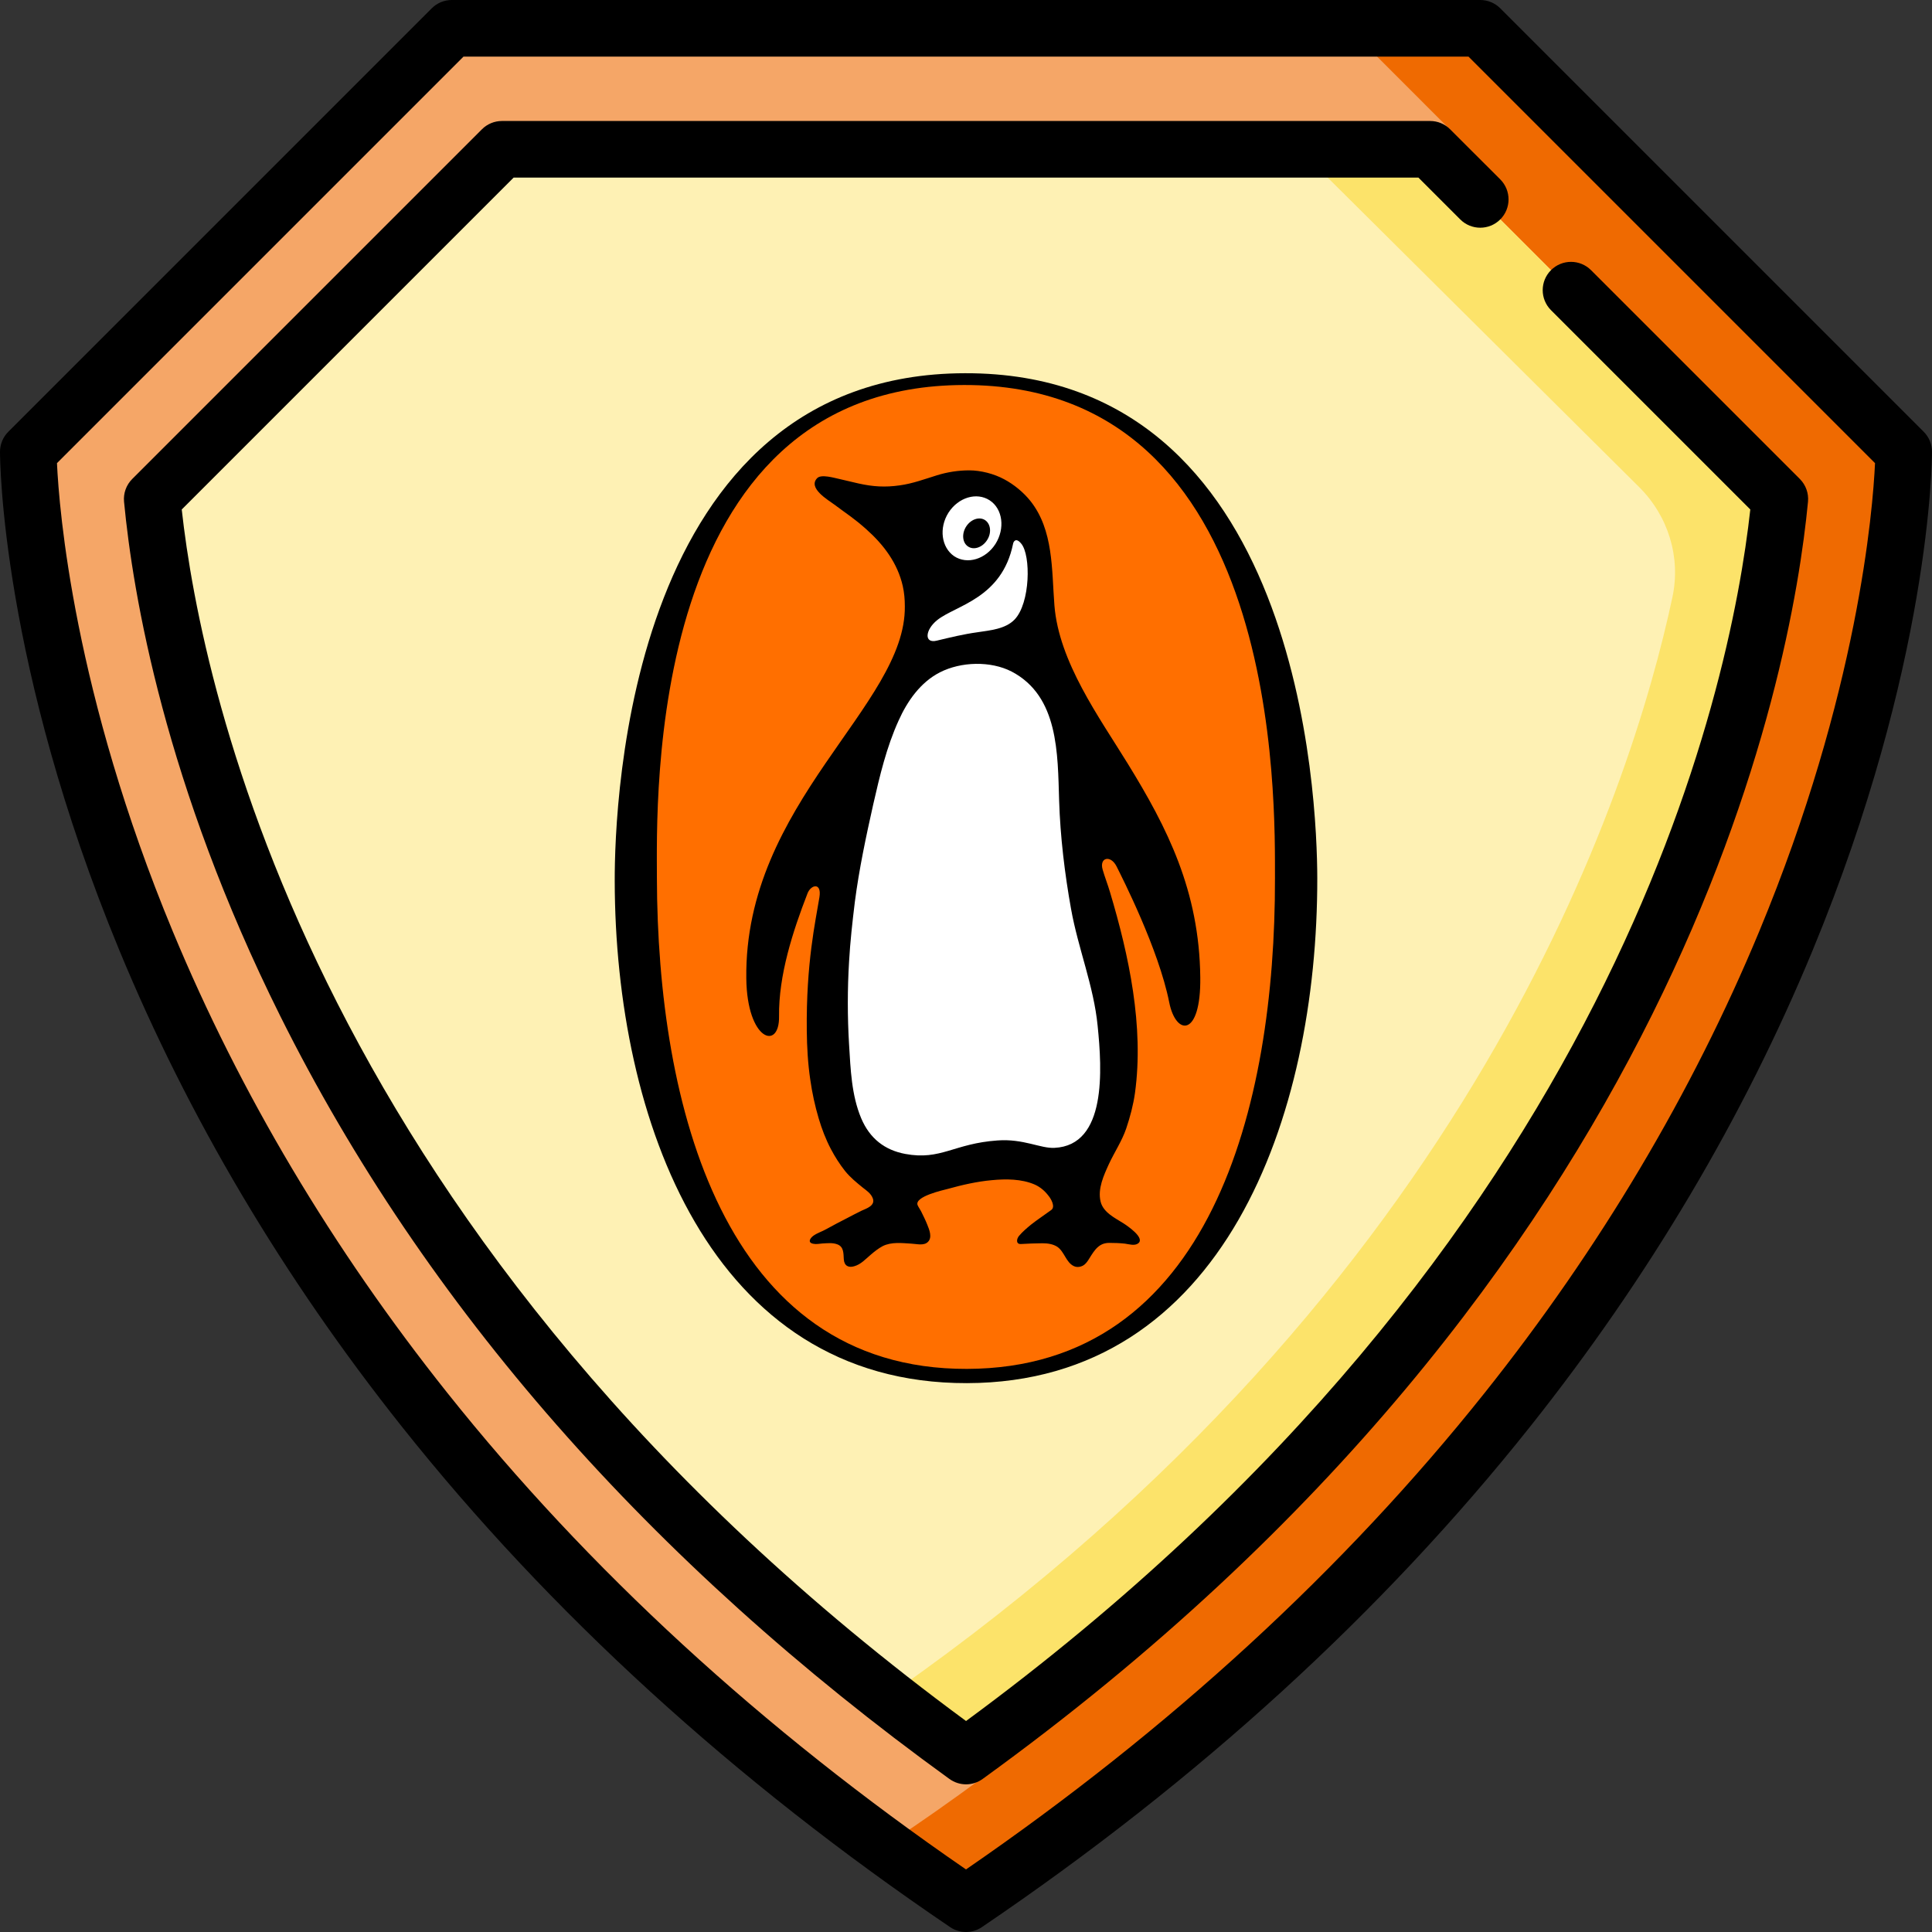<svg width="88" height="88" viewBox="0 0 88 88" fill="none" xmlns="http://www.w3.org/2000/svg">
<rect x="0" y="0" width="88" height="88" fill="#333333" stroke="none"/>
<g clip-path="url(#clip0_32371_52398)">
<path d="M45.579 85.625C82.151 60.045 86.206 28.53 86.656 21.856C86.709 21.059 86.419 20.285 85.854 19.72L68.23 2.096C67.713 1.579 67.012 1.289 66.282 1.289H21.72C20.989 1.289 20.288 1.579 19.772 2.096L2.147 19.72C1.583 20.285 1.292 21.059 1.346 21.856C1.796 28.53 5.851 60.045 42.423 85.625C43.364 86.283 44.638 86.283 45.579 85.625Z" fill="#F5A667"/>
<path d="M85.853 19.72L68.229 2.096C67.712 1.579 67.011 1.289 66.28 1.289H61.437L67.149 7.002L65.334 7.534L82.077 23.547C78.155 56.485 49.512 77.969 40.757 83.78L40.363 84.134C41.045 84.632 41.716 85.131 42.421 85.625C43.363 86.283 44.636 86.283 45.578 85.625C82.15 60.045 86.205 28.53 86.654 21.856C86.708 21.059 86.418 20.285 85.853 19.72Z" fill="#EF6A01"/>
<path d="M64.57 6.8H23.432C23.067 6.8 22.717 6.945 22.458 7.204L7.397 22.266C7.104 22.559 6.955 22.967 7 23.38C7.931 31.789 13.212 57.321 43.169 79.378C43.658 79.738 44.345 79.738 44.834 79.378C74.775 57.332 80.067 31.814 81.001 23.378C81.047 22.966 80.898 22.558 80.605 22.264L65.545 7.204C65.286 6.945 64.935 6.8 64.57 6.8Z" fill="#FEF1B4"/>
<path d="M80.999 23.378C81.045 22.966 80.896 22.558 80.603 22.264L65.543 7.204C65.284 6.945 64.934 6.8 64.568 6.8H59.177L74.662 22.187C75.996 23.515 76.563 25.388 76.177 27.198C74.296 36.032 67.079 58.57 40.758 77.022L40.398 77.274C41.297 77.978 42.22 78.68 43.167 79.377C43.656 79.737 44.343 79.737 44.832 79.377C74.774 57.332 80.065 31.814 80.999 23.378Z" fill="#FCE36A"/>
<path d="M87.622 19.666L68.334 0.378C68.092 0.136 67.764 0 67.422 0H20.578C20.236 0 19.908 0.136 19.666 0.378L0.378 19.666C0.136 19.908 0 20.236 0 20.578C0 20.968 0.062 30.283 5.437 43.287C8.582 50.898 12.91 58.194 18.299 64.974C25.022 73.433 33.426 81.105 43.277 87.778C43.495 87.926 43.748 88 44 88C44.252 88 44.505 87.926 44.723 87.778C54.574 81.105 62.978 73.433 69.701 64.974C75.09 58.194 79.418 50.898 82.563 43.287C87.938 30.283 88 20.968 88 20.578C88 20.236 87.864 19.908 87.622 19.666ZM80.128 42.429C77.067 49.8 72.86 56.87 67.624 63.444C61.238 71.461 53.293 78.761 44 85.15C34.707 78.761 26.762 71.461 20.376 63.444C15.14 56.87 10.933 49.8 7.872 42.429C3.358 31.561 2.692 23.206 2.595 21.095L21.112 2.578H66.888L85.405 21.095C85.308 23.207 84.642 31.561 80.128 42.429Z" fill="black"/>
<path d="M65.141 5.511H22.862C22.52 5.511 22.192 5.647 21.951 5.889L6.022 21.818C5.75 22.09 5.614 22.468 5.65 22.851C6.051 27.076 7.51 35.737 12.768 46.284C19.344 59.47 29.598 71.16 43.246 81.029C43.472 81.192 43.737 81.274 44.002 81.274C44.267 81.274 44.532 81.192 44.757 81.029C76.705 57.928 81.609 30.657 82.352 22.85C82.388 22.467 82.252 22.088 81.98 21.816L72.469 12.305C71.965 11.802 71.149 11.801 70.646 12.305C70.142 12.808 70.142 13.624 70.646 14.128L79.724 23.206C78.822 31.387 73.626 56.608 44.002 78.39C14.373 56.605 9.179 31.387 8.278 23.207L23.396 8.089H64.607L66.512 9.994C67.015 10.498 67.832 10.498 68.335 9.994C68.838 9.491 68.838 8.675 68.335 8.171L66.052 5.889C65.811 5.647 65.483 5.511 65.141 5.511Z" fill="black"/>
<path d="M43.958 17C28.644 17.026 27.992 36.546 28 40.13C28.017 51.002 32.356 63.026 44.042 63C55.729 62.974 60.017 50.864 60 39.991C59.992 36.408 59.28 16.965 43.958 17Z" fill="black"/>
<path d="M44.039 62.351C32.938 62.377 29.946 50.318 29.921 39.983C29.921 36.581 29.353 17.563 43.912 17.537C58.463 17.511 58.065 36.615 58.073 40.017C58.09 50.353 55.141 62.325 44.039 62.351Z" fill="#07080A"/>
<path d="M44.039 62.351C32.938 62.377 29.946 50.318 29.921 39.983C29.921 36.581 29.353 17.563 43.912 17.537C58.463 17.511 58.065 36.615 58.073 40.017C58.09 50.353 55.141 62.325 44.039 62.351Z" fill="#FF6F00"/>
<path d="M51.366 34.78C50.061 32.659 48.23 30.149 48.027 27.57C47.9 25.951 47.993 24.142 46.925 22.808C46.612 22.419 46.18 22.064 45.739 21.83C45.273 21.579 44.671 21.424 44.146 21.424C43.654 21.424 43.154 21.501 42.68 21.648C42.12 21.822 41.561 22.029 40.985 22.107C40.315 22.203 39.764 22.168 39.103 22.021C38.714 21.934 38.603 21.9 38.214 21.813C38.002 21.77 37.408 21.588 37.222 21.778C36.781 22.229 37.722 22.774 38.002 22.982C38.612 23.44 38.875 23.588 39.459 24.107C40.247 24.808 40.883 25.648 41.12 26.695C41.188 26.998 41.214 27.301 41.214 27.613C41.273 32.131 33.892 36.572 33.993 44.571C34.027 47.401 35.51 47.869 35.485 46.293C35.459 44.432 36.112 42.415 36.781 40.693C36.934 40.294 37.434 40.173 37.324 40.866C37.146 41.965 36.714 43.861 36.748 46.951C36.756 47.696 36.798 48.449 36.908 49.184C36.993 49.782 37.12 50.37 37.29 50.942C37.434 51.426 37.612 51.894 37.849 52.344C38.036 52.699 38.247 53.028 38.493 53.34C38.739 53.642 39.01 53.859 39.307 54.101C39.485 54.24 39.671 54.361 39.756 54.586C39.875 54.915 39.468 55.045 39.256 55.14C39.019 55.252 38.815 55.365 38.595 55.478C38.273 55.642 37.959 55.806 37.646 55.98C37.451 56.092 37.239 56.153 37.053 56.283C36.875 56.413 36.781 56.612 37.061 56.655C37.188 56.681 37.332 56.646 37.468 56.638C37.688 56.629 37.925 56.594 38.146 56.681C38.434 56.793 38.417 57.079 38.434 57.356C38.451 57.659 38.654 57.754 38.908 57.676C39.214 57.59 39.417 57.356 39.654 57.157C39.824 57.01 40.01 56.863 40.205 56.759C40.603 56.56 41.078 56.62 41.51 56.646C41.747 56.655 42.086 56.759 42.273 56.56C42.468 56.361 42.332 56.014 42.239 55.789C42.154 55.573 42.053 55.374 41.951 55.166C41.9 55.071 41.841 54.993 41.798 54.898C41.629 54.499 42.976 54.205 43.171 54.153C43.824 53.971 44.502 53.816 45.18 53.755C45.815 53.694 46.527 53.694 47.129 53.954C47.383 54.067 47.595 54.248 47.764 54.474C47.866 54.595 48.086 54.967 47.883 55.114C47.578 55.339 47.256 55.547 46.951 55.789C46.764 55.945 46.578 56.101 46.417 56.291C46.298 56.43 46.264 56.681 46.51 56.663C46.832 56.646 47.163 56.629 47.485 56.629C47.714 56.629 47.968 56.663 48.163 56.793C48.485 57.018 48.553 57.495 48.908 57.668C49.01 57.72 49.129 57.72 49.239 57.685C49.476 57.616 49.586 57.356 49.714 57.166C49.832 56.984 49.951 56.819 50.137 56.707C50.256 56.638 50.392 56.612 50.519 56.612C50.756 56.612 51.002 56.62 51.239 56.646C51.425 56.672 51.688 56.759 51.849 56.629C52.163 56.378 51.332 55.824 51.171 55.72C50.79 55.478 50.247 55.227 50.129 54.724C49.993 54.145 50.273 53.539 50.51 53.019C50.764 52.474 51.103 51.972 51.298 51.401C51.476 50.872 51.62 50.327 51.697 49.782C52.112 46.752 51.425 43.532 50.561 40.641C50.459 40.294 50.324 39.957 50.222 39.602C50.069 39.056 50.586 38.927 50.858 39.463C51.112 39.974 52.773 43.229 53.256 45.653C53.561 47.194 54.705 47.254 54.671 44.519C54.629 40.571 53.163 37.697 51.366 34.78Z" fill="black"/>
<path d="M49.996 46.726C50.2 48.726 50.412 52.171 48.03 52.283C47.395 52.318 46.615 51.859 45.437 51.946C43.446 52.084 42.861 52.863 41.234 52.56C40.301 52.387 39.615 51.859 39.225 50.933C38.785 49.886 38.742 48.7 38.674 47.574C38.598 46.319 38.598 45.055 38.674 43.8C38.725 42.891 38.827 41.982 38.937 41.082C39.132 39.584 39.446 38.104 39.776 36.633C40.073 35.334 40.378 34.036 40.929 32.824C41.327 31.932 41.929 31.075 42.81 30.625C43.776 30.132 45.123 30.097 46.081 30.59C48.225 31.716 48.174 34.33 48.242 36.468C48.293 38.104 48.496 39.792 48.785 41.402C49.107 43.203 49.818 44.908 49.996 46.726Z" fill="white"/>
<path d="M46.518 24.765C46.959 25.293 46.934 27.466 46.213 28.219C45.789 28.66 45.078 28.712 44.518 28.799C43.891 28.885 43.289 29.032 42.671 29.18C42.086 29.327 42.129 28.695 42.688 28.245C43.527 27.57 45.637 27.267 46.145 24.765C46.162 24.67 46.273 24.462 46.518 24.765Z" fill="white"/>
<path d="M43.463 25.336C44.056 25.726 44.895 25.475 45.344 24.773C45.785 24.072 45.675 23.181 45.081 22.791C44.488 22.402 43.649 22.653 43.2 23.354C42.759 24.055 42.878 24.938 43.463 25.336Z" fill="white"/>
<path d="M44.017 23.968C44.237 23.64 44.627 23.518 44.882 23.7C45.136 23.882 45.17 24.297 44.949 24.618C44.729 24.947 44.339 25.068 44.085 24.886C43.831 24.713 43.797 24.297 44.017 23.968Z" fill="black"/>
</g>
<defs>
<clipPath id="clip0_32371_52398">
<rect width="88" height="88" fill="white"/>
</clipPath>
</defs>
</svg>
